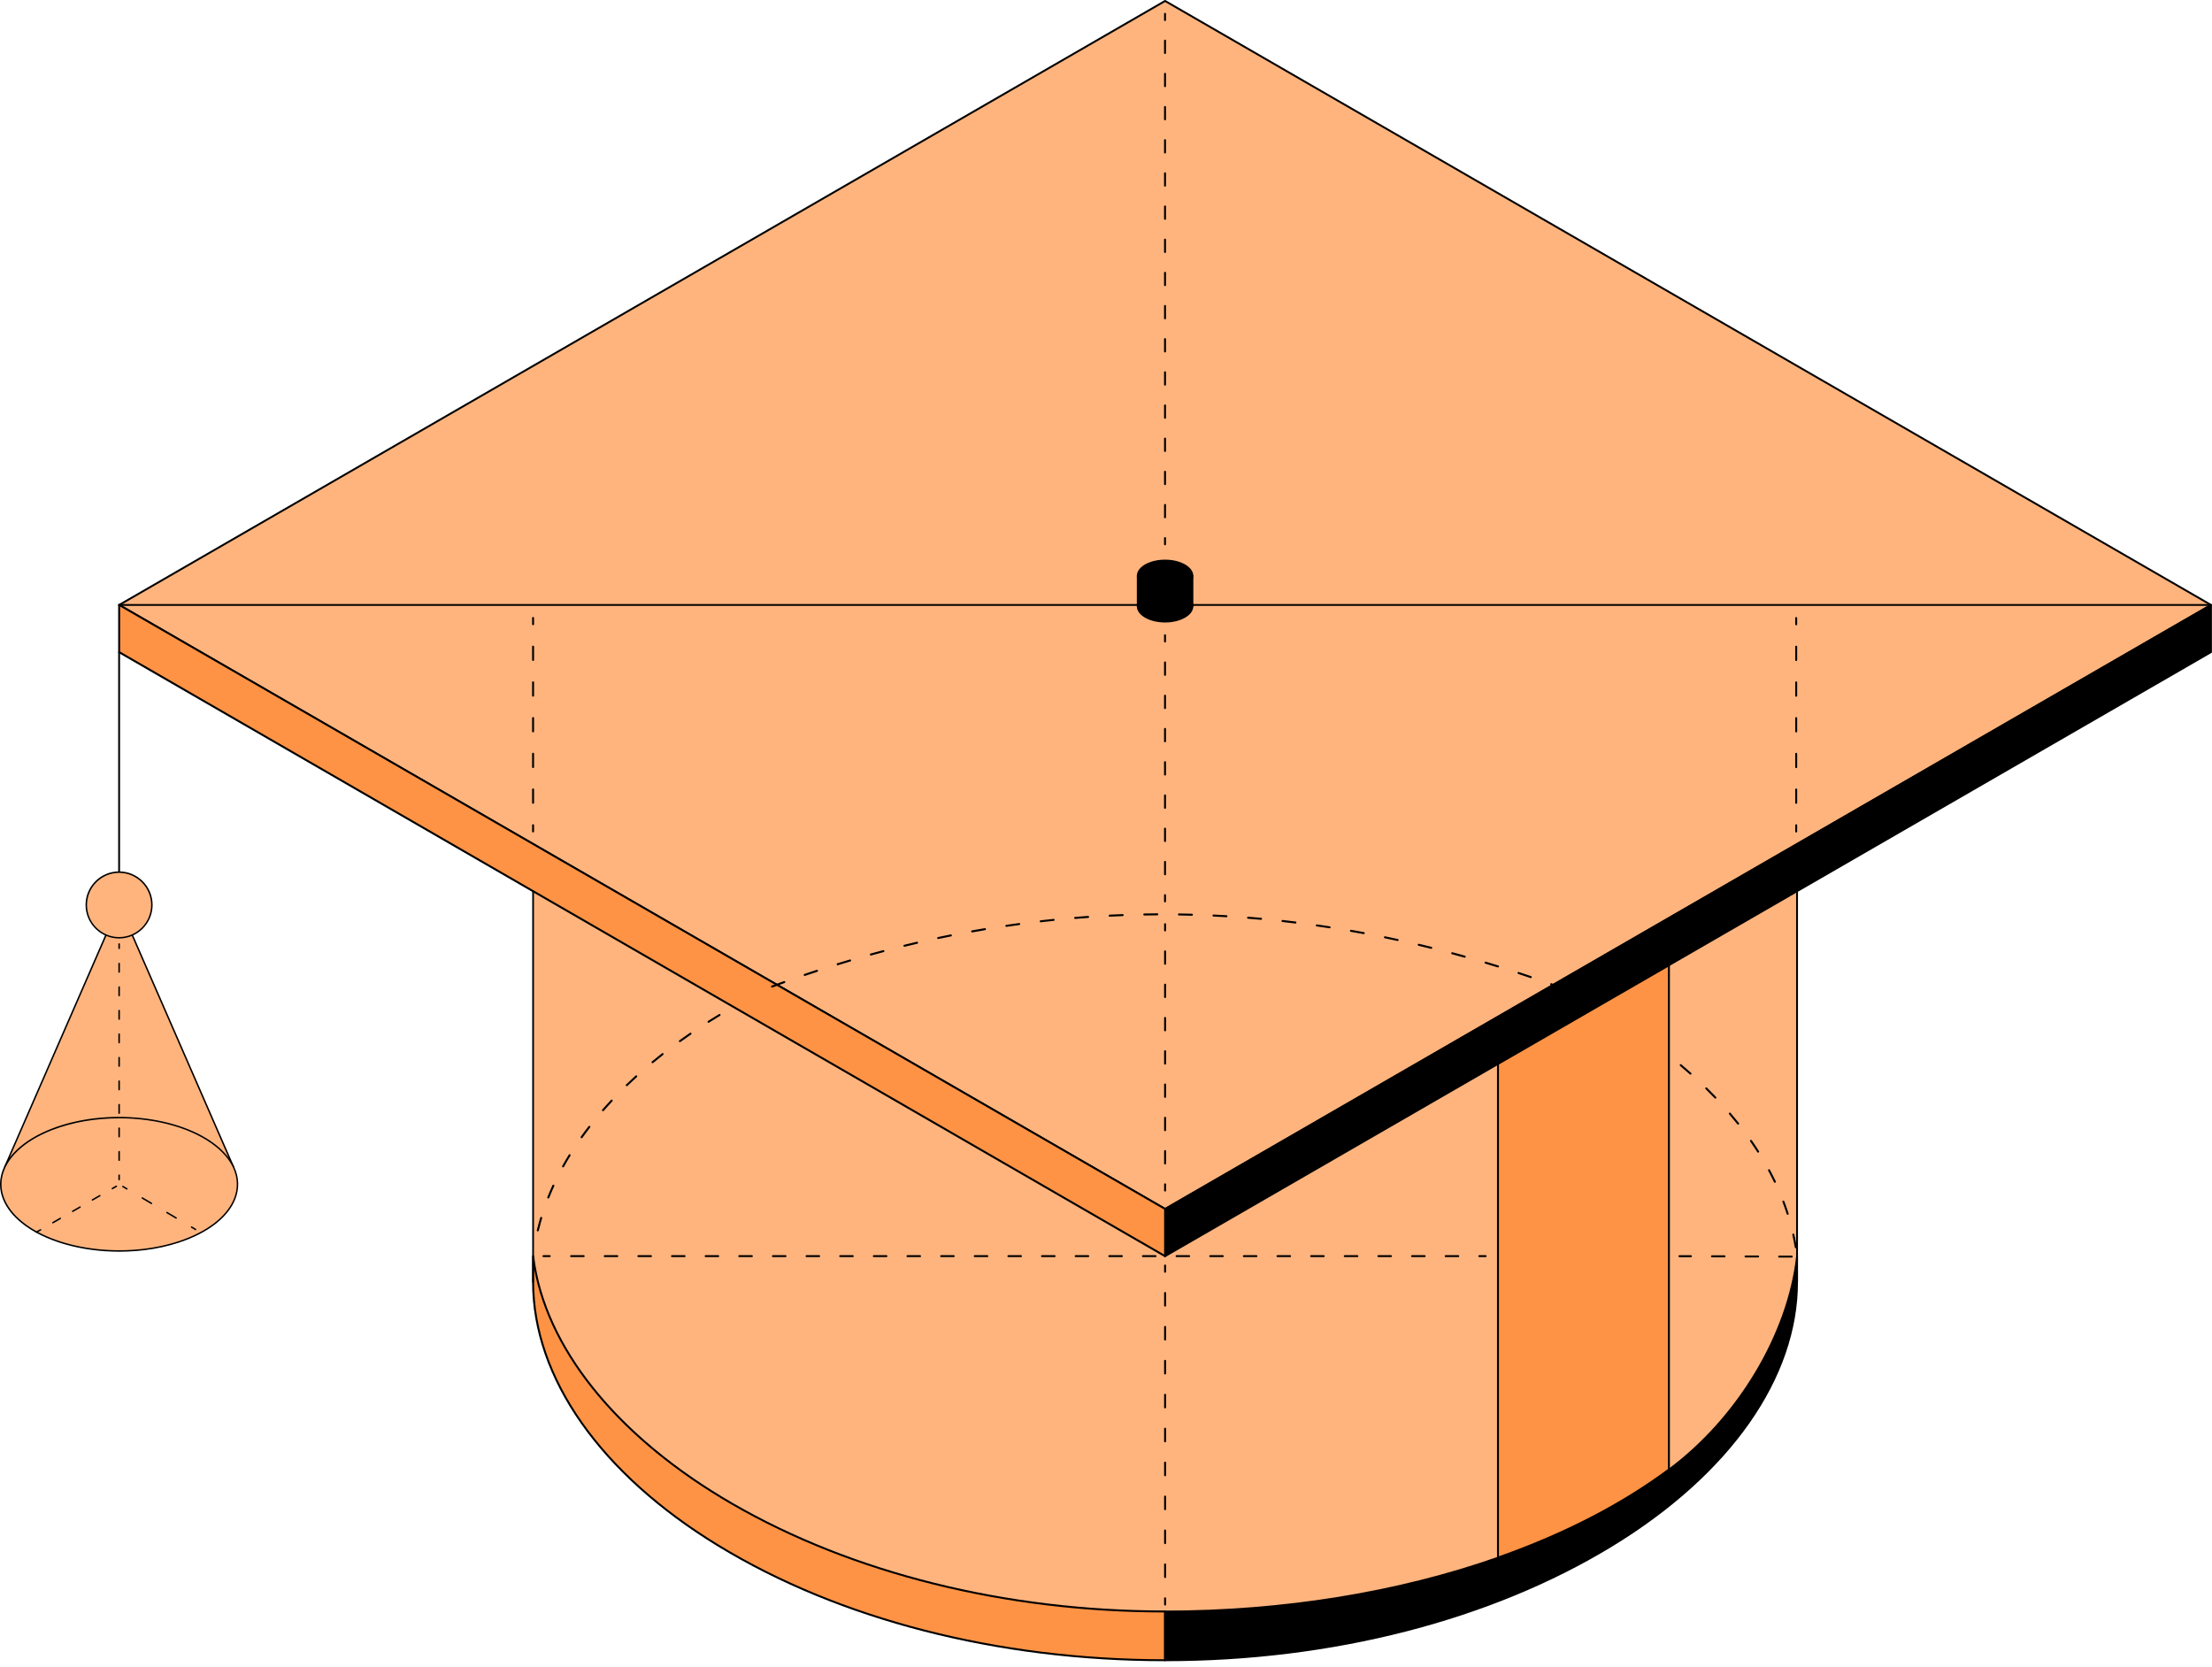 <?xml version="1.0" encoding="UTF-8"?> <svg xmlns="http://www.w3.org/2000/svg" width="146" height="110" viewBox="0 0 146 110" fill="none"><path d="M118.614 82.909C118.683 81.341 118.625 79.991 118.614 58.824L76.901 82.914L35.187 58.827C35.187 58.827 35.179 82.835 35.187 82.912C36.563 95.302 54.77 106.358 76.898 106.363H76.901C79.667 106.363 82.371 106.222 84.986 105.916C118.18 102.015 118.702 83.205 118.614 82.912V82.909Z" fill="#FFB47E"></path><path d="M76.897 106.364V109.581C53.861 109.581 35.184 97.713 35.184 84.612C35.184 84.116 35.184 83.624 35.184 83.134C35.184 83.11 35.184 82.934 35.184 82.91C36.69 95.231 54.828 106.361 76.876 106.361H76.892L76.897 106.364Z" fill="#FF9345"></path><path d="M76.898 109.643C65.872 109.643 55.383 106.951 47.37 102.062C39.586 97.314 35.121 90.953 35.121 84.61V83.111C35.121 82.954 35.121 82.916 35.124 82.898C35.129 82.866 35.15 82.839 35.19 82.844C35.222 82.844 35.249 82.868 35.252 82.9C35.981 88.862 40.76 94.803 48.363 99.199C56.28 103.777 66.41 106.296 76.88 106.296H76.896C76.93 106.296 76.96 106.325 76.96 106.359V109.576C76.96 109.611 76.93 109.64 76.896 109.64L76.898 109.643ZM35.252 83.742V84.61C35.252 90.907 39.692 97.229 47.439 101.953C55.417 106.82 65.856 109.504 76.837 109.515V106.426C66.359 106.418 56.227 103.894 48.301 99.311C41.013 95.099 36.306 89.464 35.252 83.742Z" fill="black"></path><path d="M110.157 96.996C115.01 93.385 118.08 87.719 118.615 82.91C118.623 82.985 118.615 84.114 118.615 84.612C118.615 97.713 99.939 109.581 76.898 109.581V106.364C84.949 106.364 92.483 105.062 98.872 102.812" fill="black"></path><path d="M76.897 109.639C76.865 109.639 76.836 109.613 76.836 109.578V106.361C76.836 106.329 76.863 106.303 76.897 106.303C84.671 106.303 92.263 105.075 98.852 102.756C98.884 102.745 98.919 102.761 98.929 102.793C98.94 102.825 98.924 102.86 98.892 102.87C92.308 105.19 84.724 106.417 76.958 106.425V109.522C87.942 109.511 98.383 106.827 106.365 101.96C114.112 97.233 118.555 90.912 118.555 84.614C118.555 84.457 118.555 84.234 118.555 84.002C118.555 83.925 118.555 83.842 118.555 83.762C117.735 88.691 114.522 93.83 110.19 97.049C110.164 97.068 110.126 97.063 110.108 97.036C110.089 97.01 110.094 96.972 110.121 96.951C114.673 93.567 117.982 88.052 118.555 82.905C118.557 82.876 118.584 82.852 118.613 82.852C118.643 82.852 118.669 82.876 118.672 82.905C118.677 82.955 118.677 83.371 118.672 83.999C118.672 84.231 118.672 84.455 118.672 84.612C118.672 90.952 114.207 97.313 106.426 102.061C98.413 106.95 87.927 109.642 76.897 109.642V109.639Z" fill="black"></path><path d="M118.529 82.392C118.497 82.392 118.468 82.368 118.463 82.336C118.417 82.059 118.362 81.777 118.3 81.5C118.292 81.465 118.314 81.428 118.351 81.42C118.388 81.412 118.423 81.436 118.431 81.471C118.492 81.747 118.548 82.032 118.593 82.312C118.598 82.349 118.575 82.381 118.537 82.389C118.535 82.389 118.529 82.389 118.527 82.389L118.529 82.392ZM35.496 81.273C35.496 81.273 35.486 81.273 35.48 81.273C35.446 81.265 35.422 81.228 35.432 81.194C35.472 81.026 35.517 80.858 35.563 80.69C35.592 80.581 35.624 80.472 35.656 80.365C35.666 80.331 35.704 80.309 35.738 80.32C35.773 80.331 35.794 80.368 35.784 80.403C35.752 80.509 35.72 80.618 35.691 80.725C35.645 80.89 35.603 81.058 35.563 81.223C35.555 81.252 35.528 81.273 35.499 81.273H35.496ZM117.994 80.179C117.965 80.179 117.941 80.16 117.93 80.134C117.845 79.868 117.749 79.596 117.648 79.332C117.635 79.298 117.653 79.26 117.685 79.247C117.72 79.234 117.757 79.252 117.771 79.284C117.872 79.553 117.968 79.825 118.055 80.094C118.066 80.128 118.047 80.166 118.013 80.176C118.005 80.176 117.999 80.179 117.992 80.179H117.994ZM76.77 79.702C76.77 79.702 76.746 79.7 76.736 79.692L76.009 79.244C75.977 79.226 75.969 79.183 75.988 79.154C76.006 79.122 76.049 79.114 76.078 79.132L76.805 79.58C76.837 79.599 76.845 79.641 76.826 79.67C76.813 79.692 76.792 79.702 76.77 79.702ZM36.188 79.106C36.188 79.106 36.172 79.106 36.164 79.101C36.13 79.087 36.114 79.047 36.127 79.015C36.231 78.752 36.345 78.488 36.465 78.227C36.481 78.193 36.521 78.179 36.553 78.195C36.585 78.211 36.601 78.251 36.585 78.283C36.468 78.541 36.353 78.805 36.249 79.066C36.239 79.093 36.215 79.109 36.188 79.109V79.106ZM77.982 79.09C77.96 79.09 77.936 79.079 77.926 79.058C77.907 79.026 77.915 78.986 77.947 78.967L78.674 78.517C78.706 78.499 78.746 78.507 78.764 78.539C78.783 78.571 78.775 78.611 78.743 78.629L78.016 79.079C78.016 79.079 77.992 79.09 77.982 79.09ZM74.83 78.507C74.83 78.507 74.806 78.504 74.795 78.496L74.068 78.049C74.036 78.03 74.028 77.987 74.047 77.958C74.066 77.926 74.106 77.918 74.138 77.937L74.864 78.384C74.896 78.403 74.904 78.445 74.886 78.475C74.872 78.496 74.851 78.507 74.83 78.507ZM117.148 78.065C117.124 78.065 117.1 78.051 117.089 78.028C116.969 77.775 116.839 77.519 116.703 77.269C116.687 77.237 116.698 77.197 116.73 77.178C116.762 77.162 116.802 77.173 116.82 77.205C116.956 77.458 117.086 77.716 117.209 77.969C117.225 78.001 117.209 78.041 117.177 78.057C117.169 78.062 117.158 78.062 117.148 78.062V78.065ZM79.92 77.894C79.898 77.894 79.874 77.884 79.864 77.862C79.845 77.83 79.853 77.79 79.885 77.772L80.612 77.322C80.644 77.303 80.684 77.311 80.703 77.343C80.721 77.375 80.713 77.415 80.681 77.434L79.954 77.884C79.954 77.884 79.93 77.894 79.92 77.894ZM72.889 77.311C72.889 77.311 72.865 77.308 72.854 77.3L72.128 76.85C72.096 76.832 72.088 76.789 72.106 76.76C72.125 76.731 72.168 76.72 72.197 76.739L72.924 77.189C72.956 77.207 72.963 77.25 72.945 77.279C72.932 77.3 72.91 77.311 72.889 77.311ZM37.165 77.05C37.165 77.05 37.144 77.05 37.133 77.042C37.101 77.024 37.091 76.984 37.107 76.952C37.245 76.704 37.389 76.456 37.541 76.212C37.559 76.18 37.602 76.169 37.631 76.19C37.663 76.209 37.671 76.251 37.653 76.281C37.503 76.523 37.36 76.771 37.224 77.016C37.211 77.037 37.189 77.05 37.165 77.05ZM81.861 76.699C81.839 76.699 81.815 76.688 81.805 76.667C81.786 76.635 81.794 76.595 81.826 76.576L82.553 76.126C82.585 76.108 82.625 76.116 82.643 76.148C82.662 76.18 82.654 76.219 82.622 76.238L81.895 76.688C81.895 76.688 81.871 76.699 81.861 76.699ZM70.951 76.116C70.951 76.116 70.927 76.113 70.916 76.105L70.189 75.655C70.158 75.636 70.15 75.594 70.168 75.564C70.187 75.532 70.23 75.525 70.259 75.543L70.986 75.993C71.017 76.012 71.025 76.054 71.007 76.084C70.993 76.105 70.972 76.116 70.951 76.116ZM116.043 76.078C116.021 76.078 116 76.068 115.987 76.046C115.835 75.809 115.678 75.57 115.516 75.338C115.494 75.309 115.502 75.266 115.532 75.245C115.561 75.224 115.604 75.232 115.625 75.261C115.787 75.495 115.947 75.735 116.099 75.975C116.117 76.006 116.109 76.046 116.077 76.065C116.067 76.073 116.053 76.076 116.043 76.076V76.078ZM83.801 75.503C83.78 75.503 83.756 75.493 83.745 75.471C83.727 75.439 83.735 75.399 83.767 75.381L84.493 74.931C84.525 74.912 84.565 74.92 84.584 74.952C84.603 74.984 84.595 75.024 84.563 75.043L83.836 75.493C83.836 75.493 83.812 75.503 83.801 75.503ZM38.387 75.128C38.374 75.128 38.361 75.125 38.35 75.114C38.321 75.093 38.313 75.05 38.334 75.021C38.499 74.79 38.669 74.558 38.845 74.334C38.866 74.305 38.909 74.3 38.938 74.323C38.968 74.345 38.973 74.388 38.949 74.417C38.776 74.64 38.606 74.872 38.441 75.101C38.427 75.12 38.409 75.128 38.387 75.128ZM69.013 74.92C69.013 74.92 68.989 74.917 68.978 74.909L68.251 74.459C68.219 74.441 68.212 74.398 68.23 74.369C68.249 74.337 68.289 74.326 68.321 74.347L69.047 74.797C69.079 74.816 69.087 74.859 69.069 74.888C69.055 74.909 69.034 74.92 69.013 74.92ZM85.739 74.308C85.718 74.308 85.694 74.297 85.683 74.276C85.665 74.244 85.673 74.204 85.705 74.185L86.431 73.738C86.463 73.719 86.503 73.727 86.522 73.759C86.541 73.791 86.533 73.831 86.501 73.85L85.774 74.297C85.774 74.297 85.75 74.308 85.739 74.308ZM114.72 74.225C114.701 74.225 114.68 74.217 114.669 74.201C114.496 73.983 114.312 73.762 114.126 73.543C114.102 73.517 114.105 73.474 114.134 73.45C114.163 73.426 114.203 73.429 114.227 73.458C114.414 73.677 114.597 73.9 114.773 74.118C114.797 74.148 114.792 74.188 114.762 74.212C114.749 74.222 114.736 74.225 114.722 74.225H114.72ZM67.072 73.722C67.072 73.722 67.048 73.719 67.037 73.711L66.311 73.261C66.279 73.243 66.271 73.2 66.29 73.171C66.308 73.141 66.351 73.131 66.38 73.149L67.107 73.599C67.139 73.618 67.147 73.66 67.128 73.69C67.115 73.711 67.093 73.722 67.072 73.722ZM39.798 73.341C39.782 73.341 39.766 73.336 39.756 73.325C39.729 73.301 39.726 73.258 39.75 73.232C39.934 73.022 40.126 72.808 40.325 72.595C40.349 72.569 40.392 72.569 40.419 72.593C40.445 72.617 40.448 72.659 40.421 72.686C40.224 72.896 40.032 73.109 39.849 73.32C39.836 73.336 39.817 73.341 39.798 73.341ZM87.68 73.109C87.659 73.109 87.635 73.099 87.624 73.077C87.606 73.045 87.614 73.005 87.645 72.987L88.372 72.54C88.404 72.521 88.444 72.529 88.463 72.561C88.481 72.593 88.473 72.633 88.441 72.651L87.715 73.099C87.715 73.099 87.691 73.109 87.68 73.109ZM65.134 72.526C65.134 72.526 65.11 72.523 65.1 72.516L64.373 72.068C64.341 72.049 64.333 72.007 64.351 71.978C64.37 71.946 64.41 71.938 64.442 71.956L65.169 72.404C65.201 72.422 65.209 72.465 65.19 72.494C65.177 72.516 65.155 72.526 65.134 72.526ZM113.221 72.51C113.202 72.51 113.186 72.502 113.173 72.489C112.979 72.287 112.776 72.082 112.574 71.882C112.547 71.855 112.547 71.815 112.574 71.789C112.601 71.762 112.641 71.762 112.667 71.789C112.872 71.988 113.074 72.193 113.269 72.398C113.293 72.425 113.293 72.468 113.269 72.492C113.256 72.505 113.24 72.51 113.224 72.51H113.221ZM89.621 71.914C89.599 71.914 89.576 71.903 89.565 71.882C89.546 71.85 89.554 71.81 89.586 71.791L90.313 71.341C90.345 71.323 90.385 71.331 90.403 71.362C90.422 71.394 90.414 71.434 90.382 71.453L89.655 71.903C89.655 71.903 89.631 71.914 89.621 71.914ZM41.371 71.693C41.356 71.693 41.337 71.685 41.324 71.671C41.297 71.645 41.3 71.602 41.324 71.578C41.526 71.381 41.736 71.187 41.949 70.992C41.976 70.969 42.019 70.971 42.042 70.998C42.066 71.024 42.064 71.067 42.037 71.091C41.827 71.283 41.617 71.48 41.414 71.674C41.401 71.687 41.385 71.693 41.369 71.693H41.371ZM63.196 71.331C63.196 71.331 63.172 71.328 63.161 71.32L62.435 70.873C62.403 70.854 62.395 70.811 62.413 70.782C62.432 70.753 62.475 70.742 62.504 70.761L63.231 71.208C63.263 71.227 63.271 71.269 63.252 71.299C63.239 71.32 63.217 71.331 63.196 71.331ZM111.581 70.928C111.565 70.928 111.549 70.923 111.536 70.912C111.328 70.729 111.112 70.54 110.891 70.353C110.862 70.329 110.86 70.287 110.883 70.26C110.907 70.231 110.95 70.228 110.977 70.252C111.198 70.439 111.416 70.628 111.624 70.814C111.65 70.838 111.653 70.881 111.629 70.907C111.616 70.921 111.597 70.928 111.578 70.928H111.581ZM91.559 70.718C91.537 70.718 91.514 70.707 91.503 70.686C91.484 70.654 91.492 70.614 91.524 70.596L92.251 70.146C92.283 70.127 92.323 70.135 92.341 70.167C92.36 70.199 92.352 70.239 92.32 70.257L91.593 70.707C91.593 70.707 91.569 70.718 91.559 70.718ZM43.07 70.175C43.051 70.175 43.033 70.167 43.019 70.151C42.995 70.122 43.001 70.082 43.027 70.058C43.246 69.877 43.469 69.696 43.693 69.52C43.722 69.499 43.765 69.504 43.786 69.531C43.807 69.56 43.805 69.6 43.776 69.624C43.552 69.799 43.328 69.978 43.113 70.159C43.099 70.17 43.086 70.175 43.07 70.175ZM61.255 70.132C61.255 70.132 61.231 70.13 61.221 70.122L60.494 69.672C60.462 69.653 60.454 69.61 60.473 69.581C60.491 69.549 60.531 69.541 60.563 69.56L61.29 70.01C61.322 70.028 61.33 70.071 61.311 70.1C61.298 70.122 61.277 70.132 61.255 70.132ZM93.499 69.52C93.478 69.52 93.454 69.509 93.444 69.488C93.425 69.456 93.433 69.416 93.465 69.397L94.192 68.947C94.224 68.929 94.264 68.937 94.282 68.969C94.301 69.001 94.293 69.041 94.261 69.059L93.534 69.509C93.534 69.509 93.51 69.52 93.499 69.52ZM109.827 69.475C109.813 69.475 109.797 69.469 109.787 69.461C109.563 69.288 109.334 69.118 109.105 68.95C109.076 68.929 109.068 68.886 109.092 68.857C109.113 68.828 109.156 68.822 109.185 68.844C109.417 69.014 109.646 69.184 109.869 69.358C109.899 69.379 109.904 69.421 109.883 69.451C109.869 69.467 109.851 69.477 109.829 69.477L109.827 69.475ZM59.317 68.937C59.317 68.937 59.293 68.934 59.283 68.926L58.556 68.476C58.524 68.457 58.516 68.415 58.535 68.385C58.553 68.354 58.596 68.346 58.625 68.364L59.352 68.814C59.384 68.833 59.392 68.876 59.373 68.905C59.36 68.926 59.339 68.937 59.317 68.937ZM44.875 68.782C44.854 68.782 44.835 68.772 44.822 68.756C44.8 68.726 44.806 68.684 44.838 68.662C45.067 68.497 45.301 68.332 45.538 68.17C45.567 68.149 45.61 68.156 45.631 68.186C45.652 68.215 45.644 68.258 45.615 68.279C45.378 68.442 45.147 68.604 44.918 68.769C44.907 68.777 44.894 68.782 44.878 68.782H44.875ZM95.44 68.324C95.419 68.324 95.395 68.314 95.384 68.292C95.366 68.26 95.374 68.221 95.406 68.202L96.132 67.752C96.164 67.733 96.204 67.741 96.223 67.773C96.242 67.805 96.234 67.845 96.202 67.864L95.475 68.314C95.475 68.314 95.451 68.324 95.44 68.324ZM107.979 68.143C107.979 68.143 107.952 68.141 107.942 68.133C107.708 67.975 107.471 67.818 107.228 67.664C107.196 67.645 107.188 67.603 107.207 67.573C107.226 67.541 107.268 67.534 107.298 67.552C107.54 67.707 107.777 67.864 108.014 68.023C108.043 68.045 108.051 68.085 108.032 68.117C108.019 68.135 107.998 68.146 107.976 68.146L107.979 68.143ZM57.379 67.739C57.379 67.739 57.355 67.736 57.345 67.728L56.618 67.278C56.586 67.259 56.578 67.217 56.596 67.187C56.615 67.155 56.658 67.147 56.687 67.166L57.414 67.616C57.446 67.635 57.454 67.677 57.435 67.707C57.422 67.728 57.401 67.739 57.379 67.739ZM46.765 67.507C46.744 67.507 46.722 67.496 46.709 67.475C46.691 67.443 46.699 67.403 46.73 67.384C46.97 67.233 47.212 67.083 47.46 66.934C47.492 66.916 47.532 66.926 47.55 66.956C47.569 66.988 47.558 67.028 47.529 67.046C47.284 67.193 47.042 67.344 46.802 67.493C46.792 67.501 46.778 67.504 46.768 67.504L46.765 67.507ZM97.378 67.126C97.357 67.126 97.333 67.115 97.322 67.094C97.304 67.062 97.312 67.022 97.344 67.004L98.07 66.553C98.102 66.535 98.142 66.543 98.161 66.575C98.18 66.607 98.172 66.647 98.14 66.665L97.413 67.115C97.413 67.115 97.389 67.126 97.378 67.126ZM106.052 66.924C106.052 66.924 106.028 66.921 106.017 66.913C105.775 66.769 105.527 66.625 105.28 66.484C105.248 66.466 105.237 66.426 105.256 66.394C105.274 66.362 105.314 66.351 105.346 66.37C105.596 66.511 105.841 66.655 106.086 66.799C106.118 66.817 106.129 66.857 106.11 66.889C106.097 66.91 106.076 66.921 106.054 66.921L106.052 66.924ZM55.438 66.543C55.438 66.543 55.414 66.54 55.404 66.532L54.677 66.085C54.645 66.066 54.637 66.024 54.656 65.994C54.674 65.965 54.717 65.954 54.746 65.973L55.473 66.42C55.505 66.439 55.513 66.482 55.494 66.511C55.481 66.532 55.46 66.543 55.438 66.543ZM48.724 66.343C48.7 66.343 48.679 66.33 48.666 66.309C48.647 66.277 48.661 66.237 48.693 66.218C48.94 66.08 49.19 65.944 49.443 65.808C49.475 65.792 49.515 65.803 49.534 65.835C49.552 65.867 49.539 65.906 49.507 65.925C49.254 66.058 49.004 66.194 48.759 66.332C48.748 66.338 48.738 66.341 48.727 66.341L48.724 66.343ZM99.319 65.93C99.298 65.93 99.274 65.92 99.263 65.898C99.245 65.867 99.252 65.827 99.284 65.808L100.011 65.361C100.043 65.342 100.083 65.35 100.102 65.382C100.12 65.414 100.112 65.454 100.08 65.472L99.354 65.92C99.354 65.92 99.33 65.93 99.319 65.93ZM104.063 65.816C104.063 65.816 104.042 65.816 104.031 65.808C103.781 65.677 103.528 65.547 103.272 65.419C103.24 65.403 103.227 65.363 103.243 65.331C103.259 65.299 103.299 65.286 103.331 65.302C103.586 65.43 103.842 65.56 104.092 65.691C104.124 65.707 104.138 65.747 104.119 65.781C104.108 65.803 104.084 65.816 104.06 65.816H104.063ZM53.5 65.347C53.5 65.347 53.476 65.345 53.466 65.337L52.739 64.889C52.707 64.871 52.699 64.828 52.718 64.799C52.736 64.769 52.779 64.759 52.808 64.778L53.535 65.225C53.567 65.243 53.575 65.286 53.556 65.315C53.543 65.337 53.522 65.347 53.5 65.347ZM50.745 65.286C50.721 65.286 50.697 65.273 50.687 65.249C50.67 65.217 50.684 65.177 50.716 65.161C50.971 65.036 51.227 64.911 51.488 64.791C51.52 64.775 51.56 64.791 51.576 64.823C51.592 64.855 51.576 64.895 51.544 64.911C51.285 65.033 51.03 65.156 50.774 65.281C50.764 65.286 50.756 65.289 50.745 65.289V65.286ZM102.021 64.807C102.021 64.807 102.002 64.807 101.994 64.802C101.837 64.73 101.68 64.658 101.523 64.586L101.3 64.724C101.268 64.743 101.228 64.735 101.209 64.703C101.191 64.671 101.199 64.631 101.23 64.612L101.486 64.455C101.505 64.445 101.529 64.442 101.547 64.45C101.718 64.527 101.885 64.602 102.053 64.682C102.085 64.698 102.101 64.737 102.085 64.769C102.074 64.793 102.05 64.807 102.024 64.807H102.021Z" fill="black"></path><path d="M143.237 41.489L120.955 54.356L99.814 66.564L96.311 68.588L76.901 79.799L57.489 68.588L53.988 66.564L32.847 54.356L10.562 41.489L13.262 39.929L76.901 3.18L140.538 39.929L143.237 41.489Z" fill="#FFB47E"></path><path d="M76.9 79.864C76.9 79.864 76.879 79.861 76.868 79.856L10.532 41.547C10.511 41.536 10.5 41.514 10.5 41.49C10.5 41.467 10.513 41.445 10.532 41.435L76.868 3.125C76.889 3.115 76.913 3.115 76.932 3.125L143.268 41.435C143.289 41.445 143.3 41.467 143.3 41.49C143.3 41.514 143.286 41.536 143.268 41.547L76.932 79.856C76.932 79.856 76.91 79.864 76.9 79.864ZM10.692 41.49L76.9 79.725L143.108 41.49L76.9 3.256L10.692 41.49Z" fill="black"></path><path d="M145.937 39.93L143.237 41.49L120.955 54.357L99.815 66.566L96.311 68.589L76.901 79.799L57.489 68.589L53.988 66.566L32.848 54.357L10.563 41.49L7.863 39.93L76.901 0.062L145.937 39.93Z" fill="#FFB47E"></path><path d="M76.9 79.862C76.9 79.862 76.879 79.859 76.868 79.854L7.833 39.987C7.811 39.976 7.801 39.955 7.801 39.931C7.801 39.907 7.814 39.886 7.833 39.875L76.868 0.008C76.889 -0.003 76.913 -0.003 76.932 0.008L145.967 39.875C145.989 39.886 145.999 39.907 145.999 39.931C145.999 39.955 145.986 39.976 145.967 39.987L76.932 79.854C76.932 79.854 76.911 79.862 76.9 79.862ZM7.992 39.928L76.9 79.721L145.808 39.928L76.9 0.136L7.992 39.928Z" fill="black"></path><path d="M145.934 39.93V43.048L120.952 57.475L103.06 67.809L99.812 69.684L76.898 82.915V79.799L96.308 68.589L99.812 66.566L120.952 54.357L143.234 41.49L145.934 39.93Z" fill="black"></path><path d="M76.898 82.975C76.898 82.975 76.877 82.972 76.869 82.967C76.85 82.956 76.84 82.935 76.84 82.914V79.796C76.84 79.774 76.85 79.756 76.869 79.742L145.905 39.875C145.923 39.864 145.944 39.864 145.966 39.875C145.984 39.886 145.995 39.904 145.995 39.926V43.044C145.995 43.065 145.984 43.084 145.966 43.094L76.93 82.962C76.93 82.962 76.912 82.97 76.901 82.97L76.898 82.975ZM76.96 79.833V82.812L145.875 43.015V40.035L76.96 79.833Z" fill="black"></path><path d="M145.874 39.99H7.862C7.83 39.99 7.801 39.963 7.801 39.928C7.801 39.894 7.827 39.867 7.862 39.867H145.874C145.906 39.867 145.936 39.894 145.936 39.928C145.936 39.963 145.909 39.99 145.874 39.99Z" fill="black"></path><path d="M76.901 79.796V82.911L53.988 69.68L50.738 67.805L32.848 57.471L7.863 43.044V39.926L10.563 41.486L32.848 54.353L53.988 66.562L57.489 68.585L76.901 79.796Z" fill="#FF9345"></path><path d="M76.9 82.976C76.9 82.976 76.879 82.974 76.868 82.968L7.833 43.101C7.811 43.091 7.801 43.069 7.801 43.045V39.927C7.801 39.903 7.814 39.882 7.833 39.871C7.854 39.861 7.878 39.861 7.897 39.871L76.932 79.738C76.953 79.749 76.964 79.77 76.964 79.794V82.912C76.964 82.936 76.951 82.958 76.932 82.968C76.921 82.974 76.911 82.976 76.9 82.976ZM7.929 43.005L76.836 82.798V79.829L7.929 40.036V43.005Z" fill="black"></path><path d="M7.862 57.624C7.83 57.624 7.801 57.598 7.801 57.563V43.046C7.801 43.014 7.827 42.984 7.862 42.984C7.897 42.984 7.923 43.011 7.923 43.046V57.563C7.923 57.595 7.897 57.624 7.862 57.624Z" fill="black"></path><path d="M0.324 77.012L7.863 59.73L15.411 77.023" fill="#FFB47E"></path><path d="M15.409 77.069C15.39 77.069 15.372 77.058 15.364 77.04L7.862 59.851L0.368 77.029C0.357 77.053 0.328 77.066 0.304 77.056C0.28 77.045 0.266 77.016 0.277 76.992L7.816 59.708C7.832 59.67 7.891 59.67 7.907 59.708L15.454 77C15.465 77.024 15.454 77.053 15.428 77.064C15.422 77.066 15.414 77.069 15.409 77.069Z" fill="black"></path><path d="M7.86 61.892C9.055 61.892 10.024 60.923 10.024 59.727C10.024 58.532 9.055 57.562 7.86 57.562C6.664 57.562 5.695 58.532 5.695 59.727C5.695 60.923 6.664 61.892 7.86 61.892Z" fill="#FFB47E"></path><path d="M7.859 61.943C6.638 61.943 5.645 60.949 5.645 59.727C5.645 58.505 6.638 57.512 7.859 57.512C9.081 57.512 10.074 58.505 10.074 59.727C10.074 60.949 9.081 61.943 7.859 61.943ZM7.859 57.613C6.693 57.613 5.743 58.561 5.743 59.73C5.743 60.899 6.691 61.847 7.859 61.847C9.028 61.847 9.976 60.899 9.976 59.73C9.976 58.561 9.028 57.613 7.859 57.613Z" fill="black"></path><path d="M14.311 75.68C14.819 76.101 15.184 76.553 15.405 77.017C16.246 78.774 15.086 80.716 12.269 81.799C8.707 83.171 3.843 82.657 1.407 80.649C-1.029 78.641 -0.115 75.901 3.449 74.53C7.011 73.159 11.875 73.672 14.311 75.68Z" fill="#FFB47E"></path><path d="M7.878 82.617C5.37 82.617 2.903 81.943 1.383 80.689C0.344 79.834 -0.135 78.793 0.033 77.76C0.248 76.429 1.489 75.236 3.435 74.485C7.008 73.108 11.901 73.627 14.345 75.643C14.848 76.059 15.223 76.514 15.452 76.999C15.787 77.696 15.814 78.439 15.532 79.147C15.093 80.252 13.943 81.211 12.289 81.847C10.94 82.367 9.401 82.617 7.876 82.617H7.878ZM7.854 73.814C6.342 73.814 4.814 74.061 3.472 74.578C1.558 75.316 0.342 76.482 0.131 77.776C-0.031 78.775 0.437 79.781 1.446 80.612C3.866 82.606 8.717 83.118 12.258 81.754C13.884 81.129 15.015 80.189 15.444 79.11C15.716 78.428 15.689 77.712 15.367 77.038C15.143 76.57 14.779 76.125 14.286 75.718C12.782 74.48 10.341 73.811 7.857 73.811L7.854 73.814Z" fill="black"></path><path d="M7.863 77.907C7.836 77.907 7.812 77.886 7.812 77.856V77.566C7.812 77.54 7.834 77.516 7.863 77.516C7.892 77.516 7.914 77.537 7.914 77.566V77.856C7.914 77.883 7.892 77.907 7.863 77.907Z" fill="black"></path><path d="M7.863 76.628C7.836 76.628 7.812 76.607 7.812 76.577V76.013C7.812 75.986 7.834 75.962 7.863 75.962C7.892 75.962 7.914 75.984 7.914 76.013V76.577C7.914 76.604 7.892 76.628 7.863 76.628ZM7.863 75.076C7.836 75.076 7.812 75.054 7.812 75.025V74.46C7.812 74.434 7.834 74.41 7.863 74.41C7.892 74.41 7.914 74.431 7.914 74.46V75.025C7.914 75.052 7.892 75.076 7.863 75.076ZM7.863 73.523C7.836 73.523 7.812 73.502 7.812 73.472V72.908C7.812 72.881 7.834 72.857 7.863 72.857C7.892 72.857 7.914 72.879 7.914 72.908V73.472C7.914 73.499 7.892 73.523 7.863 73.523ZM7.863 71.971C7.836 71.971 7.812 71.949 7.812 71.92V71.356C7.812 71.329 7.834 71.305 7.863 71.305C7.892 71.305 7.914 71.326 7.914 71.356V71.92C7.914 71.947 7.892 71.971 7.863 71.971ZM7.863 70.418C7.836 70.418 7.812 70.397 7.812 70.368V69.803C7.812 69.776 7.834 69.753 7.863 69.753C7.892 69.753 7.914 69.774 7.914 69.803V70.368C7.914 70.394 7.892 70.418 7.863 70.418ZM7.863 68.866C7.836 68.866 7.812 68.845 7.812 68.815V68.251C7.812 68.224 7.834 68.2 7.863 68.2C7.892 68.2 7.914 68.222 7.914 68.251V68.815C7.914 68.842 7.892 68.866 7.863 68.866ZM7.863 67.314C7.836 67.314 7.812 67.292 7.812 67.263V66.698C7.812 66.672 7.834 66.648 7.863 66.648C7.892 66.648 7.914 66.669 7.914 66.698V67.263C7.914 67.29 7.892 67.314 7.863 67.314ZM7.863 65.761C7.836 65.761 7.812 65.74 7.812 65.71V65.146C7.812 65.119 7.834 65.095 7.863 65.095C7.892 65.095 7.914 65.117 7.914 65.146V65.71C7.914 65.737 7.892 65.761 7.863 65.761ZM7.863 64.209C7.836 64.209 7.812 64.187 7.812 64.158V63.594C7.812 63.567 7.834 63.543 7.863 63.543C7.892 63.543 7.914 63.564 7.914 63.594V64.158C7.914 64.185 7.892 64.209 7.863 64.209Z" fill="black"></path><path d="M7.863 62.645C7.836 62.645 7.812 62.624 7.812 62.595V62.304C7.812 62.278 7.834 62.254 7.863 62.254C7.892 62.254 7.914 62.275 7.914 62.304V62.595C7.914 62.621 7.892 62.645 7.863 62.645Z" fill="black"></path><path d="M7.412 78.498C7.396 78.498 7.378 78.49 7.37 78.474C7.356 78.45 7.364 78.42 7.388 78.407L7.657 78.252C7.681 78.239 7.71 78.247 7.724 78.271C7.737 78.295 7.729 78.324 7.705 78.338L7.436 78.492C7.436 78.492 7.42 78.498 7.412 78.498Z" fill="black"></path><path d="M3.49 80.748C3.474 80.748 3.456 80.74 3.448 80.724C3.435 80.7 3.442 80.671 3.466 80.658L3.956 80.375C3.98 80.362 4.01 80.37 4.023 80.394C4.036 80.418 4.028 80.447 4.004 80.461L3.514 80.743C3.514 80.743 3.498 80.748 3.49 80.748ZM4.795 79.997C4.779 79.997 4.76 79.989 4.752 79.973C4.739 79.949 4.747 79.92 4.771 79.907L5.261 79.624C5.285 79.611 5.314 79.619 5.327 79.643C5.341 79.667 5.333 79.696 5.309 79.71L4.819 79.992C4.819 79.992 4.803 79.997 4.795 79.997ZM6.099 79.246C6.083 79.246 6.065 79.238 6.057 79.222C6.043 79.198 6.051 79.169 6.075 79.156L6.565 78.874C6.589 78.86 6.618 78.868 6.632 78.892C6.645 78.916 6.637 78.945 6.613 78.959L6.123 79.241C6.123 79.241 6.107 79.246 6.099 79.246Z" fill="black"></path><path d="M2.408 81.373C2.392 81.373 2.374 81.365 2.366 81.349C2.352 81.325 2.36 81.295 2.384 81.282L2.653 81.127C2.677 81.114 2.707 81.122 2.72 81.146C2.733 81.17 2.725 81.199 2.701 81.213L2.432 81.367C2.432 81.367 2.416 81.373 2.408 81.373Z" fill="black"></path><path d="M12.909 81.198C12.909 81.198 12.893 81.198 12.885 81.19L12.619 81.033C12.595 81.02 12.587 80.988 12.6 80.966C12.614 80.942 12.645 80.934 12.667 80.948L12.933 81.105C12.957 81.118 12.965 81.15 12.952 81.171C12.944 81.188 12.925 81.195 12.909 81.195V81.198Z" fill="black"></path><path d="M11.625 80.44C11.625 80.44 11.609 80.44 11.601 80.432L10.992 80.072C10.967 80.059 10.96 80.027 10.973 80.006C10.986 79.982 11.018 79.974 11.039 79.987L11.649 80.347C11.673 80.36 11.681 80.392 11.668 80.413C11.66 80.429 11.641 80.437 11.625 80.437V80.44ZM9.998 79.479C9.998 79.479 9.983 79.479 9.975 79.471L9.365 79.111C9.341 79.098 9.333 79.066 9.346 79.045C9.36 79.021 9.392 79.013 9.413 79.026L10.022 79.385C10.046 79.399 10.054 79.431 10.041 79.452C10.033 79.468 10.014 79.476 9.998 79.476V79.479Z" fill="black"></path><path d="M8.374 78.518C8.374 78.518 8.358 78.518 8.35 78.51L8.084 78.353C8.06 78.34 8.052 78.308 8.065 78.287C8.078 78.263 8.11 78.255 8.132 78.268L8.398 78.425C8.422 78.439 8.43 78.471 8.416 78.492C8.408 78.508 8.39 78.516 8.374 78.516V78.518Z" fill="black"></path><path d="M76.897 41.025C77.891 41.025 78.697 40.574 78.697 40.018C78.697 39.462 77.891 39.012 76.897 39.012C75.903 39.012 75.098 39.462 75.098 40.018C75.098 40.574 75.903 41.025 76.897 41.025Z" fill="black"></path><path d="M76.899 41.085C75.871 41.085 75.035 40.605 75.035 40.017C75.035 39.428 75.871 38.949 76.899 38.949C77.926 38.949 78.762 39.428 78.762 40.017C78.762 40.605 77.926 41.085 76.899 41.085ZM76.899 39.072C75.94 39.072 75.16 39.495 75.16 40.014C75.16 40.534 75.94 40.957 76.899 40.957C77.857 40.957 78.637 40.534 78.637 40.014C78.637 39.495 77.857 39.072 76.899 39.072Z" fill="black"></path><path d="M76.897 39.009C77.891 39.009 78.697 38.559 78.697 38.003C78.697 37.447 77.891 36.996 76.897 36.996C75.903 36.996 75.098 37.447 75.098 38.003C75.098 38.559 75.903 39.009 76.897 39.009Z" fill="black"></path><path d="M76.899 39.073C75.871 39.073 75.035 38.594 75.035 38.005C75.035 37.417 75.871 36.938 76.899 36.938C77.926 36.938 78.762 37.417 78.762 38.005C78.762 38.594 77.926 39.073 76.899 39.073ZM76.899 37.06C75.94 37.06 75.16 37.483 75.16 38.003C75.16 38.522 75.94 38.945 76.899 38.945C77.857 38.945 78.637 38.522 78.637 38.003C78.637 37.483 77.857 37.06 76.899 37.06Z" fill="black"></path><path d="M78.7 38.004H75.098V40.03H78.7V38.004Z" fill="black"></path><path d="M78.701 40.092H75.099C75.064 40.092 75.035 40.062 75.035 40.028V38.001C75.035 37.967 75.064 37.938 75.099 37.938H78.701C78.736 37.938 78.765 37.967 78.765 38.001V40.028C78.765 40.062 78.736 40.092 78.701 40.092ZM75.163 39.967H78.64V38.065H75.163V39.967Z" fill="black"></path><path d="M76.9 105.969C76.865 105.969 76.836 105.94 76.836 105.905V105.49C76.836 105.455 76.865 105.426 76.9 105.426C76.934 105.426 76.964 105.455 76.964 105.49V105.905C76.964 105.94 76.934 105.969 76.9 105.969Z" fill="black"></path><path d="M76.9 104.155C76.865 104.155 76.836 104.126 76.836 104.091V103.253C76.836 103.218 76.865 103.189 76.9 103.189C76.934 103.189 76.964 103.218 76.964 103.253V104.091C76.964 104.126 76.934 104.155 76.9 104.155ZM76.9 101.916C76.865 101.916 76.836 101.887 76.836 101.852V101.013C76.836 100.979 76.865 100.949 76.9 100.949C76.934 100.949 76.964 100.979 76.964 101.013V101.852C76.964 101.887 76.934 101.916 76.9 101.916ZM76.9 99.676C76.865 99.676 76.836 99.647 76.836 99.612V98.774C76.836 98.739 76.865 98.71 76.9 98.71C76.934 98.71 76.964 98.739 76.964 98.774V99.612C76.964 99.647 76.934 99.676 76.9 99.676ZM76.9 97.437C76.865 97.437 76.836 97.408 76.836 97.373V96.534C76.836 96.5 76.865 96.47 76.9 96.47C76.934 96.47 76.964 96.5 76.964 96.534V97.373C76.964 97.408 76.934 97.437 76.9 97.437ZM76.9 95.198C76.865 95.198 76.836 95.168 76.836 95.134V94.295C76.836 94.26 76.865 94.231 76.9 94.231C76.934 94.231 76.964 94.26 76.964 94.295V95.134C76.964 95.168 76.934 95.198 76.9 95.198ZM76.9 92.958C76.865 92.958 76.836 92.929 76.836 92.894V92.056C76.836 92.021 76.865 91.992 76.9 91.992C76.934 91.992 76.964 92.021 76.964 92.056V92.894C76.964 92.929 76.934 92.958 76.9 92.958ZM76.9 90.719C76.865 90.719 76.836 90.689 76.836 90.655V89.816C76.836 89.781 76.865 89.752 76.9 89.752C76.934 89.752 76.964 89.781 76.964 89.816V90.655C76.964 90.689 76.934 90.719 76.9 90.719ZM76.9 88.479C76.865 88.479 76.836 88.45 76.836 88.415V87.577C76.836 87.542 76.865 87.513 76.9 87.513C76.934 87.513 76.964 87.542 76.964 87.577V88.415C76.964 88.45 76.934 88.479 76.9 88.479ZM76.9 86.24C76.865 86.24 76.836 86.211 76.836 86.176V85.337C76.836 85.303 76.865 85.273 76.9 85.273C76.934 85.273 76.964 85.303 76.964 85.337V86.176C76.964 86.211 76.934 86.24 76.9 86.24Z" fill="black"></path><path d="M76.9 84.004C76.865 84.004 76.836 83.975 76.836 83.94V83.525C76.836 83.49 76.865 83.461 76.9 83.461C76.934 83.461 76.964 83.49 76.964 83.525V83.94C76.964 83.975 76.934 84.004 76.9 84.004Z" fill="black"></path><path d="M76.9 78.645C76.865 78.645 76.836 78.615 76.836 78.581V78.165C76.836 78.131 76.865 78.102 76.9 78.102C76.934 78.102 76.964 78.131 76.964 78.165V78.581C76.964 78.615 76.934 78.645 76.9 78.645Z" fill="black"></path><path d="M76.9 76.858C76.865 76.858 76.836 76.829 76.836 76.794V75.971C76.836 75.937 76.865 75.907 76.9 75.907C76.934 75.907 76.964 75.937 76.964 75.971V76.794C76.964 76.829 76.934 76.858 76.9 76.858ZM76.9 74.661C76.865 74.661 76.836 74.632 76.836 74.597V73.774C76.836 73.74 76.865 73.71 76.9 73.71C76.934 73.71 76.964 73.74 76.964 73.774V74.597C76.964 74.632 76.934 74.661 76.9 74.661ZM76.9 72.464C76.865 72.464 76.836 72.435 76.836 72.4V71.578C76.836 71.543 76.865 71.514 76.9 71.514C76.934 71.514 76.964 71.543 76.964 71.578V72.4C76.964 72.435 76.934 72.464 76.9 72.464ZM76.9 70.268C76.865 70.268 76.836 70.238 76.836 70.204V69.381C76.836 69.346 76.865 69.317 76.9 69.317C76.934 69.317 76.964 69.346 76.964 69.381V70.204C76.964 70.238 76.934 70.268 76.9 70.268ZM76.9 68.071C76.865 68.071 76.836 68.041 76.836 68.007V67.184C76.836 67.149 76.865 67.12 76.9 67.12C76.934 67.12 76.964 67.149 76.964 67.184V68.007C76.964 68.041 76.934 68.071 76.9 68.071ZM76.9 65.874C76.865 65.874 76.836 65.845 76.836 65.81V64.987C76.836 64.953 76.865 64.923 76.9 64.923C76.934 64.923 76.964 64.953 76.964 64.987V65.81C76.964 65.845 76.934 65.874 76.9 65.874ZM76.9 63.677C76.865 63.677 76.836 63.648 76.836 63.613V62.791C76.836 62.756 76.865 62.727 76.9 62.727C76.934 62.727 76.964 62.756 76.964 62.791V63.613C76.964 63.648 76.934 63.677 76.9 63.677Z" fill="black"></path><path d="M76.9 61.477C76.865 61.477 76.836 61.447 76.836 61.413V60.998C76.836 60.963 76.865 60.934 76.9 60.934C76.934 60.934 76.964 60.963 76.964 60.998V61.413C76.964 61.447 76.934 61.477 76.9 61.477Z" fill="black"></path><path d="M76.896 59.559C76.861 59.559 76.832 59.529 76.832 59.495V59.08C76.832 59.045 76.861 59.016 76.896 59.016C76.93 59.016 76.96 59.045 76.96 59.08V59.495C76.96 59.529 76.93 59.559 76.896 59.559Z" fill="black"></path><path d="M76.896 57.772C76.861 57.772 76.832 57.742 76.832 57.708V56.885C76.832 56.85 76.861 56.821 76.896 56.821C76.93 56.821 76.96 56.85 76.96 56.885V57.708C76.96 57.742 76.93 57.772 76.896 57.772ZM76.896 55.578C76.861 55.578 76.832 55.548 76.832 55.514V54.691C76.832 54.656 76.861 54.627 76.896 54.627C76.93 54.627 76.96 54.656 76.96 54.691V55.514C76.96 55.548 76.93 55.578 76.896 55.578ZM76.896 53.383C76.861 53.383 76.832 53.354 76.832 53.319V52.497C76.832 52.462 76.861 52.433 76.896 52.433C76.93 52.433 76.96 52.462 76.96 52.497V53.319C76.96 53.354 76.93 53.383 76.896 53.383ZM76.896 51.189C76.861 51.189 76.832 51.16 76.832 51.125V50.303C76.832 50.268 76.861 50.239 76.896 50.239C76.93 50.239 76.96 50.268 76.96 50.303V51.125C76.96 51.16 76.93 51.189 76.896 51.189ZM76.896 48.995C76.861 48.995 76.832 48.966 76.832 48.931V48.108C76.832 48.074 76.861 48.044 76.896 48.044C76.93 48.044 76.96 48.074 76.96 48.108V48.931C76.96 48.966 76.93 48.995 76.896 48.995ZM76.896 46.801C76.861 46.801 76.832 46.772 76.832 46.737V45.914C76.832 45.88 76.861 45.85 76.896 45.85C76.93 45.85 76.96 45.88 76.96 45.914V46.737C76.96 46.772 76.93 46.801 76.896 46.801ZM76.896 44.607C76.861 44.607 76.832 44.578 76.832 44.543V43.72C76.832 43.685 76.861 43.656 76.896 43.656C76.93 43.656 76.96 43.685 76.96 43.72V44.543C76.96 44.578 76.93 44.607 76.896 44.607Z" fill="black"></path><path d="M76.896 42.407C76.861 42.407 76.832 42.377 76.832 42.343V41.927C76.832 41.893 76.861 41.863 76.896 41.863C76.93 41.863 76.96 41.893 76.96 41.927V42.343C76.96 42.377 76.93 42.407 76.896 42.407Z" fill="black"></path><path d="M76.896 35.992C76.861 35.992 76.832 35.963 76.832 35.928V35.513C76.832 35.478 76.861 35.449 76.896 35.449C76.93 35.449 76.96 35.478 76.96 35.513V35.928C76.96 35.963 76.93 35.992 76.896 35.992Z" fill="black"></path><path d="M76.896 34.208C76.861 34.208 76.832 34.179 76.832 34.145V33.324C76.832 33.29 76.861 33.261 76.896 33.261C76.93 33.261 76.96 33.29 76.96 33.324V34.145C76.96 34.179 76.93 34.208 76.896 34.208ZM76.896 32.02C76.861 32.02 76.832 31.99 76.832 31.956V31.136C76.832 31.101 76.861 31.072 76.896 31.072C76.93 31.072 76.96 31.101 76.96 31.136V31.956C76.96 31.99 76.93 32.02 76.896 32.02ZM76.896 29.831C76.861 29.831 76.832 29.802 76.832 29.767V28.947C76.832 28.912 76.861 28.883 76.896 28.883C76.93 28.883 76.96 28.912 76.96 28.947V29.767C76.96 29.802 76.93 29.831 76.896 29.831ZM76.896 27.642C76.861 27.642 76.832 27.613 76.832 27.578V26.758C76.832 26.723 76.861 26.694 76.896 26.694C76.93 26.694 76.96 26.723 76.96 26.758V27.578C76.96 27.613 76.93 27.642 76.896 27.642ZM76.896 25.453C76.861 25.453 76.832 25.424 76.832 25.389V24.569C76.832 24.535 76.861 24.505 76.896 24.505C76.93 24.505 76.96 24.535 76.96 24.569V25.389C76.96 25.424 76.93 25.453 76.896 25.453ZM76.896 23.264C76.861 23.264 76.832 23.235 76.832 23.201V22.38C76.832 22.346 76.861 22.316 76.896 22.316C76.93 22.316 76.96 22.346 76.96 22.38V23.201C76.96 23.235 76.93 23.264 76.896 23.264ZM76.896 21.076C76.861 21.076 76.832 21.046 76.832 21.012V20.192C76.832 20.157 76.861 20.128 76.896 20.128C76.93 20.128 76.96 20.157 76.96 20.192V21.012C76.96 21.046 76.93 21.076 76.896 21.076ZM76.896 18.887C76.861 18.887 76.832 18.858 76.832 18.823V18.003C76.832 17.968 76.861 17.939 76.896 17.939C76.93 17.939 76.96 17.968 76.96 18.003V18.823C76.96 18.858 76.93 18.887 76.896 18.887ZM76.896 16.698C76.861 16.698 76.832 16.669 76.832 16.634V15.814C76.832 15.779 76.861 15.75 76.896 15.75C76.93 15.75 76.96 15.779 76.96 15.814V16.634C76.96 16.669 76.93 16.698 76.896 16.698ZM76.896 14.509C76.861 14.509 76.832 14.48 76.832 14.445V13.625C76.832 13.591 76.861 13.561 76.896 13.561C76.93 13.561 76.96 13.591 76.96 13.625V14.445C76.96 14.48 76.93 14.509 76.896 14.509ZM76.896 12.32C76.861 12.32 76.832 12.291 76.832 12.257V11.436C76.832 11.402 76.861 11.372 76.896 11.372C76.93 11.372 76.96 11.402 76.96 11.436V12.257C76.96 12.291 76.93 12.32 76.896 12.32ZM76.896 10.132C76.861 10.132 76.832 10.102 76.832 10.068V9.248C76.832 9.213 76.861 9.184 76.896 9.184C76.93 9.184 76.96 9.213 76.96 9.248V10.068C76.96 10.102 76.93 10.132 76.896 10.132ZM76.896 7.943C76.861 7.943 76.832 7.913 76.832 7.879V7.059C76.832 7.024 76.861 6.995 76.896 6.995C76.93 6.995 76.96 7.024 76.96 7.059V7.879C76.96 7.913 76.93 7.943 76.896 7.943ZM76.896 5.754C76.861 5.754 76.832 5.725 76.832 5.69V4.87C76.832 4.835 76.861 4.806 76.896 4.806C76.93 4.806 76.96 4.835 76.96 4.87V5.69C76.96 5.725 76.93 5.754 76.896 5.754ZM76.896 3.565C76.861 3.565 76.832 3.536 76.832 3.501V2.681C76.832 2.646 76.861 2.617 76.896 2.617C76.93 2.617 76.96 2.646 76.96 2.681V3.501C76.96 3.536 76.93 3.565 76.896 3.565Z" fill="black"></path><path d="M76.896 1.391C76.861 1.391 76.832 1.362 76.832 1.327V0.912C76.832 0.877 76.861 0.848 76.896 0.848C76.93 0.848 76.96 0.877 76.96 0.912V1.327C76.96 1.362 76.93 1.391 76.896 1.391Z" fill="black"></path><path d="M118.556 41.27C118.521 41.27 118.492 41.24 118.492 41.206V40.791C118.492 40.756 118.521 40.727 118.556 40.727C118.591 40.727 118.62 40.756 118.62 40.791V41.206C118.62 41.24 118.591 41.27 118.556 41.27Z" fill="black"></path><path d="M118.556 53.055C118.521 53.055 118.492 53.026 118.492 52.991V52.107C118.492 52.073 118.521 52.043 118.556 52.043C118.59 52.043 118.62 52.073 118.62 52.107V52.991C118.62 53.026 118.59 53.055 118.556 53.055ZM118.556 50.699C118.521 50.699 118.492 50.669 118.492 50.635V49.751C118.492 49.716 118.521 49.687 118.556 49.687C118.59 49.687 118.62 49.716 118.62 49.751V50.635C118.62 50.669 118.59 50.699 118.556 50.699ZM118.556 48.342C118.521 48.342 118.492 48.313 118.492 48.278V47.394C118.492 47.36 118.521 47.33 118.556 47.33C118.59 47.33 118.62 47.36 118.62 47.394V48.278C118.62 48.313 118.59 48.342 118.556 48.342ZM118.556 45.986C118.521 45.986 118.492 45.956 118.492 45.922V45.038C118.492 45.003 118.521 44.974 118.556 44.974C118.59 44.974 118.62 45.003 118.62 45.038V45.922C118.62 45.956 118.59 45.986 118.556 45.986ZM118.556 43.629C118.521 43.629 118.492 43.6 118.492 43.565V42.681C118.492 42.647 118.521 42.617 118.556 42.617C118.59 42.617 118.62 42.647 118.62 42.681V43.565C118.62 43.6 118.59 43.629 118.556 43.629Z" fill="black"></path><path d="M118.556 54.946C118.521 54.946 118.492 54.916 118.492 54.882V54.466C118.492 54.432 118.521 54.402 118.556 54.402C118.59 54.402 118.62 54.432 118.62 54.466V54.882C118.62 54.916 118.59 54.946 118.556 54.946Z" fill="black"></path><path d="M35.185 41.266C35.15 41.266 35.121 41.237 35.121 41.202V40.787C35.121 40.752 35.15 40.723 35.185 40.723C35.22 40.723 35.249 40.752 35.249 40.787V41.202C35.249 41.237 35.22 41.266 35.185 41.266Z" fill="black"></path><path d="M35.185 53.051C35.15 53.051 35.121 53.022 35.121 52.987V52.103C35.121 52.069 35.15 52.039 35.185 52.039C35.22 52.039 35.249 52.069 35.249 52.103V52.987C35.249 53.022 35.22 53.051 35.185 53.051ZM35.185 50.695C35.15 50.695 35.121 50.666 35.121 50.631V49.747C35.121 49.712 35.15 49.683 35.185 49.683C35.22 49.683 35.249 49.712 35.249 49.747V50.631C35.249 50.666 35.22 50.695 35.185 50.695ZM35.185 48.338C35.15 48.338 35.121 48.309 35.121 48.274V47.39C35.121 47.356 35.15 47.326 35.185 47.326C35.22 47.326 35.249 47.356 35.249 47.39V48.274C35.249 48.309 35.22 48.338 35.185 48.338ZM35.185 45.982C35.15 45.982 35.121 45.952 35.121 45.918V45.034C35.121 44.999 35.15 44.97 35.185 44.97C35.22 44.97 35.249 44.999 35.249 45.034V45.918C35.249 45.952 35.22 45.982 35.185 45.982ZM35.185 43.625C35.15 43.625 35.121 43.596 35.121 43.561V42.677C35.121 42.643 35.15 42.613 35.185 42.613C35.22 42.613 35.249 42.643 35.249 42.677V43.561C35.249 43.596 35.22 43.625 35.185 43.625Z" fill="black"></path><path d="M35.185 54.942C35.15 54.942 35.121 54.912 35.121 54.878V54.462C35.121 54.428 35.15 54.398 35.185 54.398C35.22 54.398 35.249 54.428 35.249 54.462V54.878C35.249 54.912 35.22 54.942 35.185 54.942Z" fill="black"></path><path d="M118.612 84.668C118.58 84.668 118.551 84.641 118.551 84.607V58.823C118.551 58.791 118.577 58.762 118.612 58.762C118.647 58.762 118.673 58.788 118.673 58.823V84.607C118.673 84.639 118.647 84.668 118.612 84.668Z" fill="black"></path><path d="M35.185 84.665C35.153 84.665 35.129 84.641 35.129 84.609V58.825C35.129 58.794 35.156 58.77 35.188 58.77C35.219 58.77 35.243 58.794 35.243 58.825V84.609C35.243 84.641 35.217 84.665 35.185 84.665Z" fill="black"></path><path d="M118.261 83.002H117.43C117.395 82.999 117.366 82.97 117.366 82.936C117.366 82.901 117.395 82.872 117.43 82.872H118.261C118.295 82.874 118.324 82.904 118.324 82.938C118.324 82.973 118.295 83.002 118.261 83.002ZM116.043 82.994H115.212C115.178 82.991 115.148 82.962 115.148 82.927C115.148 82.893 115.178 82.864 115.212 82.864H116.043C116.078 82.866 116.107 82.896 116.107 82.93C116.107 82.965 116.078 82.994 116.043 82.994ZM113.825 82.986H112.995C112.96 82.984 112.931 82.954 112.931 82.92C112.931 82.885 112.96 82.856 112.995 82.856H113.825C113.86 82.858 113.889 82.888 113.889 82.922C113.889 82.957 113.86 82.986 113.825 82.986ZM111.608 82.978H110.849C110.814 82.975 110.785 82.946 110.785 82.912C110.785 82.877 110.814 82.848 110.849 82.848H111.608C111.642 82.85 111.672 82.88 111.672 82.914C111.672 82.949 111.642 82.978 111.608 82.978Z" fill="black"></path><path d="M98.057 82.972H97.642C97.607 82.972 97.578 82.942 97.578 82.908C97.578 82.873 97.607 82.844 97.642 82.844H98.057C98.092 82.844 98.121 82.873 98.121 82.908C98.121 82.942 98.092 82.972 98.057 82.972Z" fill="black"></path><path d="M96.253 82.972H95.419C95.385 82.972 95.355 82.942 95.355 82.908C95.355 82.873 95.385 82.844 95.419 82.844H96.253C96.287 82.844 96.317 82.873 96.317 82.908C96.317 82.942 96.287 82.972 96.253 82.972ZM94.032 82.972H93.199C93.165 82.972 93.135 82.942 93.135 82.908C93.135 82.873 93.165 82.844 93.199 82.844H94.032C94.067 82.844 94.096 82.873 94.096 82.908C94.096 82.942 94.067 82.972 94.032 82.972ZM91.812 82.972H90.979C90.944 82.972 90.915 82.942 90.915 82.908C90.915 82.873 90.944 82.844 90.979 82.844H91.812C91.847 82.844 91.876 82.873 91.876 82.908C91.876 82.942 91.847 82.972 91.812 82.972ZM89.592 82.972H88.759C88.724 82.972 88.695 82.942 88.695 82.908C88.695 82.873 88.724 82.844 88.759 82.844H89.592C89.626 82.844 89.656 82.873 89.656 82.908C89.656 82.942 89.626 82.972 89.592 82.972ZM87.372 82.972H86.538C86.504 82.972 86.474 82.942 86.474 82.908C86.474 82.873 86.504 82.844 86.538 82.844H87.372C87.406 82.844 87.436 82.873 87.436 82.908C87.436 82.942 87.406 82.972 87.372 82.972ZM85.151 82.972H84.318C84.284 82.972 84.254 82.942 84.254 82.908C84.254 82.873 84.284 82.844 84.318 82.844H85.151C85.186 82.844 85.215 82.873 85.215 82.908C85.215 82.942 85.186 82.972 85.151 82.972ZM82.931 82.972H82.098C82.063 82.972 82.034 82.942 82.034 82.908C82.034 82.873 82.063 82.844 82.098 82.844H82.931C82.966 82.844 82.995 82.873 82.995 82.908C82.995 82.942 82.966 82.972 82.931 82.972ZM80.711 82.972H79.878C79.843 82.972 79.814 82.942 79.814 82.908C79.814 82.873 79.843 82.844 79.878 82.844H80.711C80.745 82.844 80.775 82.873 80.775 82.908C80.775 82.942 80.745 82.972 80.711 82.972ZM78.491 82.972H77.657C77.623 82.972 77.593 82.942 77.593 82.908C77.593 82.873 77.623 82.844 77.657 82.844H78.491C78.525 82.844 78.555 82.873 78.555 82.908C78.555 82.942 78.525 82.972 78.491 82.972ZM76.27 82.972H75.437C75.403 82.972 75.373 82.942 75.373 82.908C75.373 82.873 75.403 82.844 75.437 82.844H76.27C76.305 82.844 76.334 82.873 76.334 82.908C76.334 82.942 76.305 82.972 76.27 82.972ZM74.05 82.972H73.217C73.182 82.972 73.153 82.942 73.153 82.908C73.153 82.873 73.182 82.844 73.217 82.844H74.05C74.085 82.844 74.114 82.873 74.114 82.908C74.114 82.942 74.085 82.972 74.05 82.972ZM71.83 82.972H70.997C70.962 82.972 70.933 82.942 70.933 82.908C70.933 82.873 70.962 82.844 70.997 82.844H71.83C71.864 82.844 71.894 82.873 71.894 82.908C71.894 82.942 71.864 82.972 71.83 82.972ZM69.61 82.972H68.776C68.742 82.972 68.712 82.942 68.712 82.908C68.712 82.873 68.742 82.844 68.776 82.844H69.61C69.644 82.844 69.674 82.873 69.674 82.908C69.674 82.942 69.644 82.972 69.61 82.972ZM67.389 82.972H66.556C66.522 82.972 66.492 82.942 66.492 82.908C66.492 82.873 66.522 82.844 66.556 82.844H67.389C67.424 82.844 67.453 82.873 67.453 82.908C67.453 82.942 67.424 82.972 67.389 82.972ZM65.169 82.972H64.336C64.301 82.972 64.272 82.942 64.272 82.908C64.272 82.873 64.301 82.844 64.336 82.844H65.169C65.204 82.844 65.233 82.873 65.233 82.908C65.233 82.942 65.204 82.972 65.169 82.972ZM62.949 82.972H62.116C62.081 82.972 62.052 82.942 62.052 82.908C62.052 82.873 62.081 82.844 62.116 82.844H62.949C62.983 82.844 63.013 82.873 63.013 82.908C63.013 82.942 62.983 82.972 62.949 82.972ZM60.729 82.972H59.895C59.861 82.972 59.831 82.942 59.831 82.908C59.831 82.873 59.861 82.844 59.895 82.844H60.729C60.763 82.844 60.792 82.873 60.792 82.908C60.792 82.942 60.763 82.972 60.729 82.972ZM58.508 82.972H57.675C57.64 82.972 57.611 82.942 57.611 82.908C57.611 82.873 57.64 82.844 57.675 82.844H58.508C58.543 82.844 58.572 82.873 58.572 82.908C58.572 82.942 58.543 82.972 58.508 82.972ZM56.288 82.972H55.455C55.42 82.972 55.391 82.942 55.391 82.908C55.391 82.873 55.42 82.844 55.455 82.844H56.288C56.323 82.844 56.352 82.873 56.352 82.908C56.352 82.942 56.323 82.972 56.288 82.972ZM54.068 82.972H53.235C53.2 82.972 53.171 82.942 53.171 82.908C53.171 82.873 53.2 82.844 53.235 82.844H54.068C54.102 82.844 54.132 82.873 54.132 82.908C54.132 82.942 54.102 82.972 54.068 82.972ZM51.848 82.972H51.014C50.98 82.972 50.95 82.942 50.95 82.908C50.95 82.873 50.98 82.844 51.014 82.844H51.848C51.882 82.844 51.911 82.873 51.911 82.908C51.911 82.942 51.882 82.972 51.848 82.972ZM49.627 82.972H48.794C48.759 82.972 48.73 82.942 48.73 82.908C48.73 82.873 48.759 82.844 48.794 82.844H49.627C49.662 82.844 49.691 82.873 49.691 82.908C49.691 82.942 49.662 82.972 49.627 82.972ZM47.407 82.972H46.574C46.539 82.972 46.51 82.942 46.51 82.908C46.51 82.873 46.539 82.844 46.574 82.844H47.407C47.442 82.844 47.471 82.873 47.471 82.908C47.471 82.942 47.442 82.972 47.407 82.972ZM45.187 82.972H44.354C44.319 82.972 44.29 82.942 44.29 82.908C44.29 82.873 44.319 82.844 44.354 82.844H45.187C45.221 82.844 45.251 82.873 45.251 82.908C45.251 82.942 45.221 82.972 45.187 82.972ZM42.967 82.972H42.133C42.099 82.972 42.069 82.942 42.069 82.908C42.069 82.873 42.099 82.844 42.133 82.844H42.967C43.001 82.844 43.031 82.873 43.031 82.908C43.031 82.942 43.001 82.972 42.967 82.972ZM40.746 82.972H39.913C39.878 82.972 39.849 82.942 39.849 82.908C39.849 82.873 39.878 82.844 39.913 82.844H40.746C40.781 82.844 40.81 82.873 40.81 82.908C40.81 82.942 40.781 82.972 40.746 82.972ZM38.526 82.972H37.693C37.658 82.972 37.629 82.942 37.629 82.908C37.629 82.873 37.658 82.844 37.693 82.844H38.526C38.561 82.844 38.59 82.873 38.59 82.908C38.59 82.942 38.561 82.972 38.526 82.972Z" fill="black"></path><path d="M36.284 82.972H35.869C35.834 82.972 35.805 82.942 35.805 82.908C35.805 82.873 35.834 82.844 35.869 82.844H36.284C36.319 82.844 36.348 82.873 36.348 82.908C36.348 82.942 36.319 82.972 36.284 82.972Z" fill="black"></path><path d="M102.813 65.181C102.813 65.181 102.797 65.181 102.789 65.175C102.648 65.125 102.504 65.072 102.363 65.021C102.328 65.008 102.309 64.97 102.323 64.936C102.336 64.901 102.373 64.882 102.408 64.896C102.552 64.946 102.693 65 102.837 65.05C102.871 65.064 102.89 65.101 102.876 65.135C102.866 65.162 102.842 65.181 102.815 65.181H102.813ZM50.956 65.181C50.929 65.181 50.903 65.165 50.895 65.138C50.882 65.103 50.9 65.066 50.935 65.053C51.204 64.952 51.473 64.856 51.742 64.757C51.776 64.747 51.813 64.763 51.827 64.797C51.84 64.832 51.821 64.869 51.787 64.882C51.518 64.978 51.249 65.077 50.983 65.178C50.975 65.181 50.967 65.183 50.959 65.183L50.956 65.181ZM101.04 64.558C101.04 64.558 101.026 64.558 101.018 64.555C100.747 64.462 100.478 64.374 100.209 64.283C100.174 64.273 100.156 64.236 100.166 64.198C100.177 64.164 100.214 64.142 100.249 64.156C100.52 64.243 100.789 64.334 101.061 64.427C101.096 64.438 101.114 64.478 101.103 64.512C101.093 64.539 101.069 64.558 101.04 64.558ZM53.112 64.414C53.086 64.414 53.059 64.395 53.049 64.369C53.038 64.334 53.057 64.297 53.091 64.283C53.363 64.19 53.634 64.1 53.906 64.012C53.941 63.998 53.978 64.02 53.988 64.054C53.999 64.089 53.98 64.126 53.946 64.14C53.674 64.228 53.403 64.318 53.134 64.411C53.126 64.411 53.12 64.414 53.112 64.414ZM98.87 63.852C98.87 63.852 98.857 63.852 98.851 63.849C98.58 63.764 98.306 63.682 98.034 63.602C97.999 63.591 97.978 63.554 97.989 63.519C97.999 63.485 98.037 63.463 98.071 63.474C98.346 63.556 98.617 63.639 98.891 63.722C98.926 63.732 98.947 63.77 98.936 63.804C98.928 63.833 98.902 63.852 98.873 63.852H98.87ZM55.288 63.708C55.258 63.708 55.232 63.69 55.224 63.66C55.213 63.626 55.232 63.588 55.269 63.578C55.543 63.493 55.817 63.41 56.092 63.33C56.126 63.319 56.163 63.341 56.174 63.375C56.185 63.41 56.163 63.447 56.129 63.458C55.855 63.538 55.583 63.623 55.309 63.706C55.303 63.706 55.295 63.708 55.29 63.708H55.288ZM96.679 63.208C96.679 63.208 96.668 63.208 96.66 63.208C96.386 63.13 96.112 63.056 95.835 62.981C95.8 62.971 95.779 62.936 95.787 62.899C95.798 62.864 95.832 62.843 95.87 62.851C96.144 62.925 96.421 63 96.695 63.077C96.73 63.088 96.751 63.122 96.74 63.16C96.732 63.189 96.706 63.208 96.676 63.208H96.679ZM57.481 63.066C57.452 63.066 57.425 63.048 57.417 63.019C57.407 62.984 57.428 62.947 57.462 62.936C57.739 62.859 58.014 62.784 58.291 62.712C58.325 62.702 58.362 62.723 58.373 62.76C58.384 62.795 58.362 62.832 58.325 62.84C58.048 62.912 57.774 62.987 57.497 63.064C57.492 63.064 57.486 63.064 57.478 63.064L57.481 63.066ZM94.472 62.624C94.472 62.624 94.461 62.624 94.456 62.624C94.179 62.555 93.902 62.489 93.626 62.422C93.591 62.414 93.567 62.377 93.575 62.342C93.583 62.308 93.62 62.286 93.655 62.292C93.932 62.358 94.209 62.425 94.485 62.494C94.52 62.502 94.544 62.539 94.533 62.574C94.525 62.603 94.499 62.624 94.469 62.624H94.472ZM59.693 62.489C59.664 62.489 59.638 62.467 59.63 62.438C59.621 62.404 59.643 62.366 59.677 62.358C59.957 62.289 60.234 62.225 60.513 62.158C60.551 62.148 60.585 62.172 60.593 62.209C60.601 62.244 60.58 62.281 60.543 62.289C60.266 62.353 59.986 62.419 59.709 62.489C59.704 62.489 59.699 62.489 59.693 62.489ZM92.246 62.105C92.246 62.105 92.236 62.105 92.233 62.105C91.954 62.044 91.677 61.985 91.397 61.927C91.36 61.919 91.339 61.884 91.347 61.85C91.355 61.815 91.389 61.788 91.424 61.799C91.703 61.858 91.983 61.916 92.262 61.977C92.297 61.985 92.321 62.02 92.313 62.057C92.305 62.089 92.278 62.111 92.249 62.111L92.246 62.105ZM61.922 61.98C61.89 61.98 61.863 61.959 61.858 61.927C61.85 61.892 61.874 61.855 61.908 61.847C62.188 61.788 62.467 61.73 62.75 61.674C62.784 61.669 62.822 61.69 62.827 61.727C62.835 61.762 62.811 61.799 62.773 61.804C62.494 61.86 62.215 61.919 61.935 61.977C61.93 61.977 61.927 61.977 61.922 61.977V61.98ZM90.01 61.653C90.01 61.653 90.002 61.653 89.997 61.653C89.717 61.599 89.435 61.549 89.156 61.501C89.118 61.495 89.094 61.461 89.102 61.424C89.108 61.386 89.145 61.365 89.18 61.37C89.462 61.418 89.741 61.471 90.023 61.522C90.061 61.527 90.082 61.565 90.077 61.599C90.071 61.631 90.042 61.653 90.01 61.653ZM64.166 61.541C64.134 61.541 64.107 61.519 64.099 61.485C64.094 61.448 64.118 61.413 64.153 61.408C64.435 61.357 64.717 61.309 64.999 61.261C65.034 61.253 65.068 61.28 65.076 61.317C65.082 61.354 65.058 61.386 65.02 61.394C64.738 61.442 64.459 61.49 64.177 61.541C64.171 61.541 64.168 61.541 64.166 61.541ZM87.761 61.269C87.761 61.269 87.753 61.269 87.75 61.269C87.468 61.227 87.186 61.184 86.903 61.144C86.866 61.139 86.842 61.104 86.848 61.069C86.853 61.035 86.888 61.008 86.922 61.014C87.204 61.053 87.487 61.096 87.769 61.139C87.806 61.144 87.83 61.179 87.825 61.216C87.819 61.248 87.793 61.272 87.758 61.272L87.761 61.269ZM66.423 61.173C66.391 61.173 66.362 61.149 66.357 61.117C66.352 61.08 66.376 61.048 66.413 61.043C66.695 61 66.98 60.96 67.262 60.923C67.297 60.915 67.331 60.944 67.337 60.979C67.342 61.016 67.315 61.048 67.281 61.053C66.998 61.091 66.716 61.131 66.431 61.173C66.429 61.173 66.426 61.173 66.421 61.173H66.423ZM85.501 60.955C85.501 60.955 85.495 60.955 85.493 60.955C85.21 60.92 84.925 60.886 84.643 60.854C84.606 60.848 84.579 60.816 84.585 60.779C84.59 60.742 84.622 60.715 84.659 60.721C84.942 60.753 85.226 60.785 85.511 60.822C85.548 60.827 85.572 60.859 85.57 60.896C85.564 60.931 85.538 60.955 85.503 60.955H85.501ZM68.692 60.875C68.66 60.875 68.63 60.851 68.625 60.816C68.62 60.779 68.646 60.747 68.684 60.742C68.968 60.71 69.253 60.678 69.535 60.649C69.573 60.643 69.605 60.67 69.607 60.707C69.61 60.745 69.583 60.776 69.549 60.779C69.264 60.809 68.982 60.84 68.697 60.872C68.697 60.872 68.692 60.872 68.689 60.872L68.692 60.875ZM83.23 60.71H83.224C82.939 60.683 82.657 60.659 82.372 60.638C82.335 60.635 82.309 60.603 82.311 60.566C82.314 60.529 82.346 60.508 82.383 60.505C82.668 60.526 82.953 60.553 83.238 60.577C83.275 60.58 83.302 60.611 83.299 60.649C83.296 60.683 83.267 60.71 83.232 60.71H83.23ZM70.965 60.651C70.93 60.651 70.901 60.625 70.898 60.59C70.896 60.553 70.922 60.521 70.96 60.518C71.245 60.494 71.529 60.473 71.814 60.452C71.846 60.452 71.883 60.476 71.886 60.513C71.886 60.55 71.862 60.582 71.825 60.585C71.54 60.606 71.255 60.627 70.97 60.651C70.97 60.651 70.968 60.651 70.965 60.651ZM80.951 60.539C80.951 60.539 80.951 60.539 80.948 60.539C80.663 60.524 80.379 60.508 80.094 60.494C80.056 60.494 80.03 60.462 80.03 60.425C80.03 60.388 80.062 60.35 80.099 60.361C80.384 60.374 80.669 60.39 80.954 60.406C80.991 60.406 81.017 60.441 81.015 60.476C81.015 60.51 80.983 60.539 80.948 60.539H80.951ZM73.244 60.502C73.209 60.502 73.18 60.476 73.177 60.438C73.177 60.401 73.204 60.372 73.241 60.369C73.526 60.356 73.814 60.343 74.098 60.332C74.136 60.332 74.165 60.358 74.168 60.396C74.168 60.433 74.141 60.462 74.104 60.465C73.819 60.476 73.534 60.489 73.249 60.502C73.249 60.502 73.249 60.502 73.246 60.502H73.244ZM78.669 60.441C78.385 60.433 78.1 60.428 77.815 60.422C77.778 60.422 77.748 60.39 77.748 60.356C77.748 60.319 77.778 60.289 77.815 60.289C78.1 60.295 78.387 60.3 78.672 60.308C78.709 60.308 78.739 60.34 78.736 60.377C78.736 60.414 78.707 60.441 78.669 60.441ZM75.528 60.425C75.491 60.425 75.462 60.396 75.462 60.358C75.462 60.321 75.491 60.292 75.528 60.292C75.813 60.287 76.1 60.284 76.385 60.281C76.422 60.281 76.452 60.31 76.452 60.348C76.452 60.385 76.422 60.414 76.385 60.414C76.1 60.414 75.816 60.42 75.528 60.425Z" fill="black"></path><path d="M110.153 63.707V96.995C107.055 99.3 103.226 101.276 98.871 102.81V70.225L110.153 63.71V63.707Z" fill="#FF9345"></path><path d="M98.873 102.873C98.873 102.873 98.846 102.87 98.835 102.862C98.819 102.851 98.809 102.83 98.809 102.809V70.224C98.809 70.2 98.822 70.179 98.841 70.168L110.123 63.653C110.144 63.642 110.168 63.642 110.187 63.653C110.205 63.663 110.219 63.684 110.219 63.708V96.996C110.219 97.017 110.208 97.036 110.192 97.046C107.067 99.371 103.265 101.331 98.891 102.87C98.883 102.87 98.878 102.873 98.87 102.873H98.873ZM98.936 70.259V102.716C103.249 101.19 107 99.254 110.091 96.959V63.818L98.936 70.259Z" fill="black"></path></svg> 